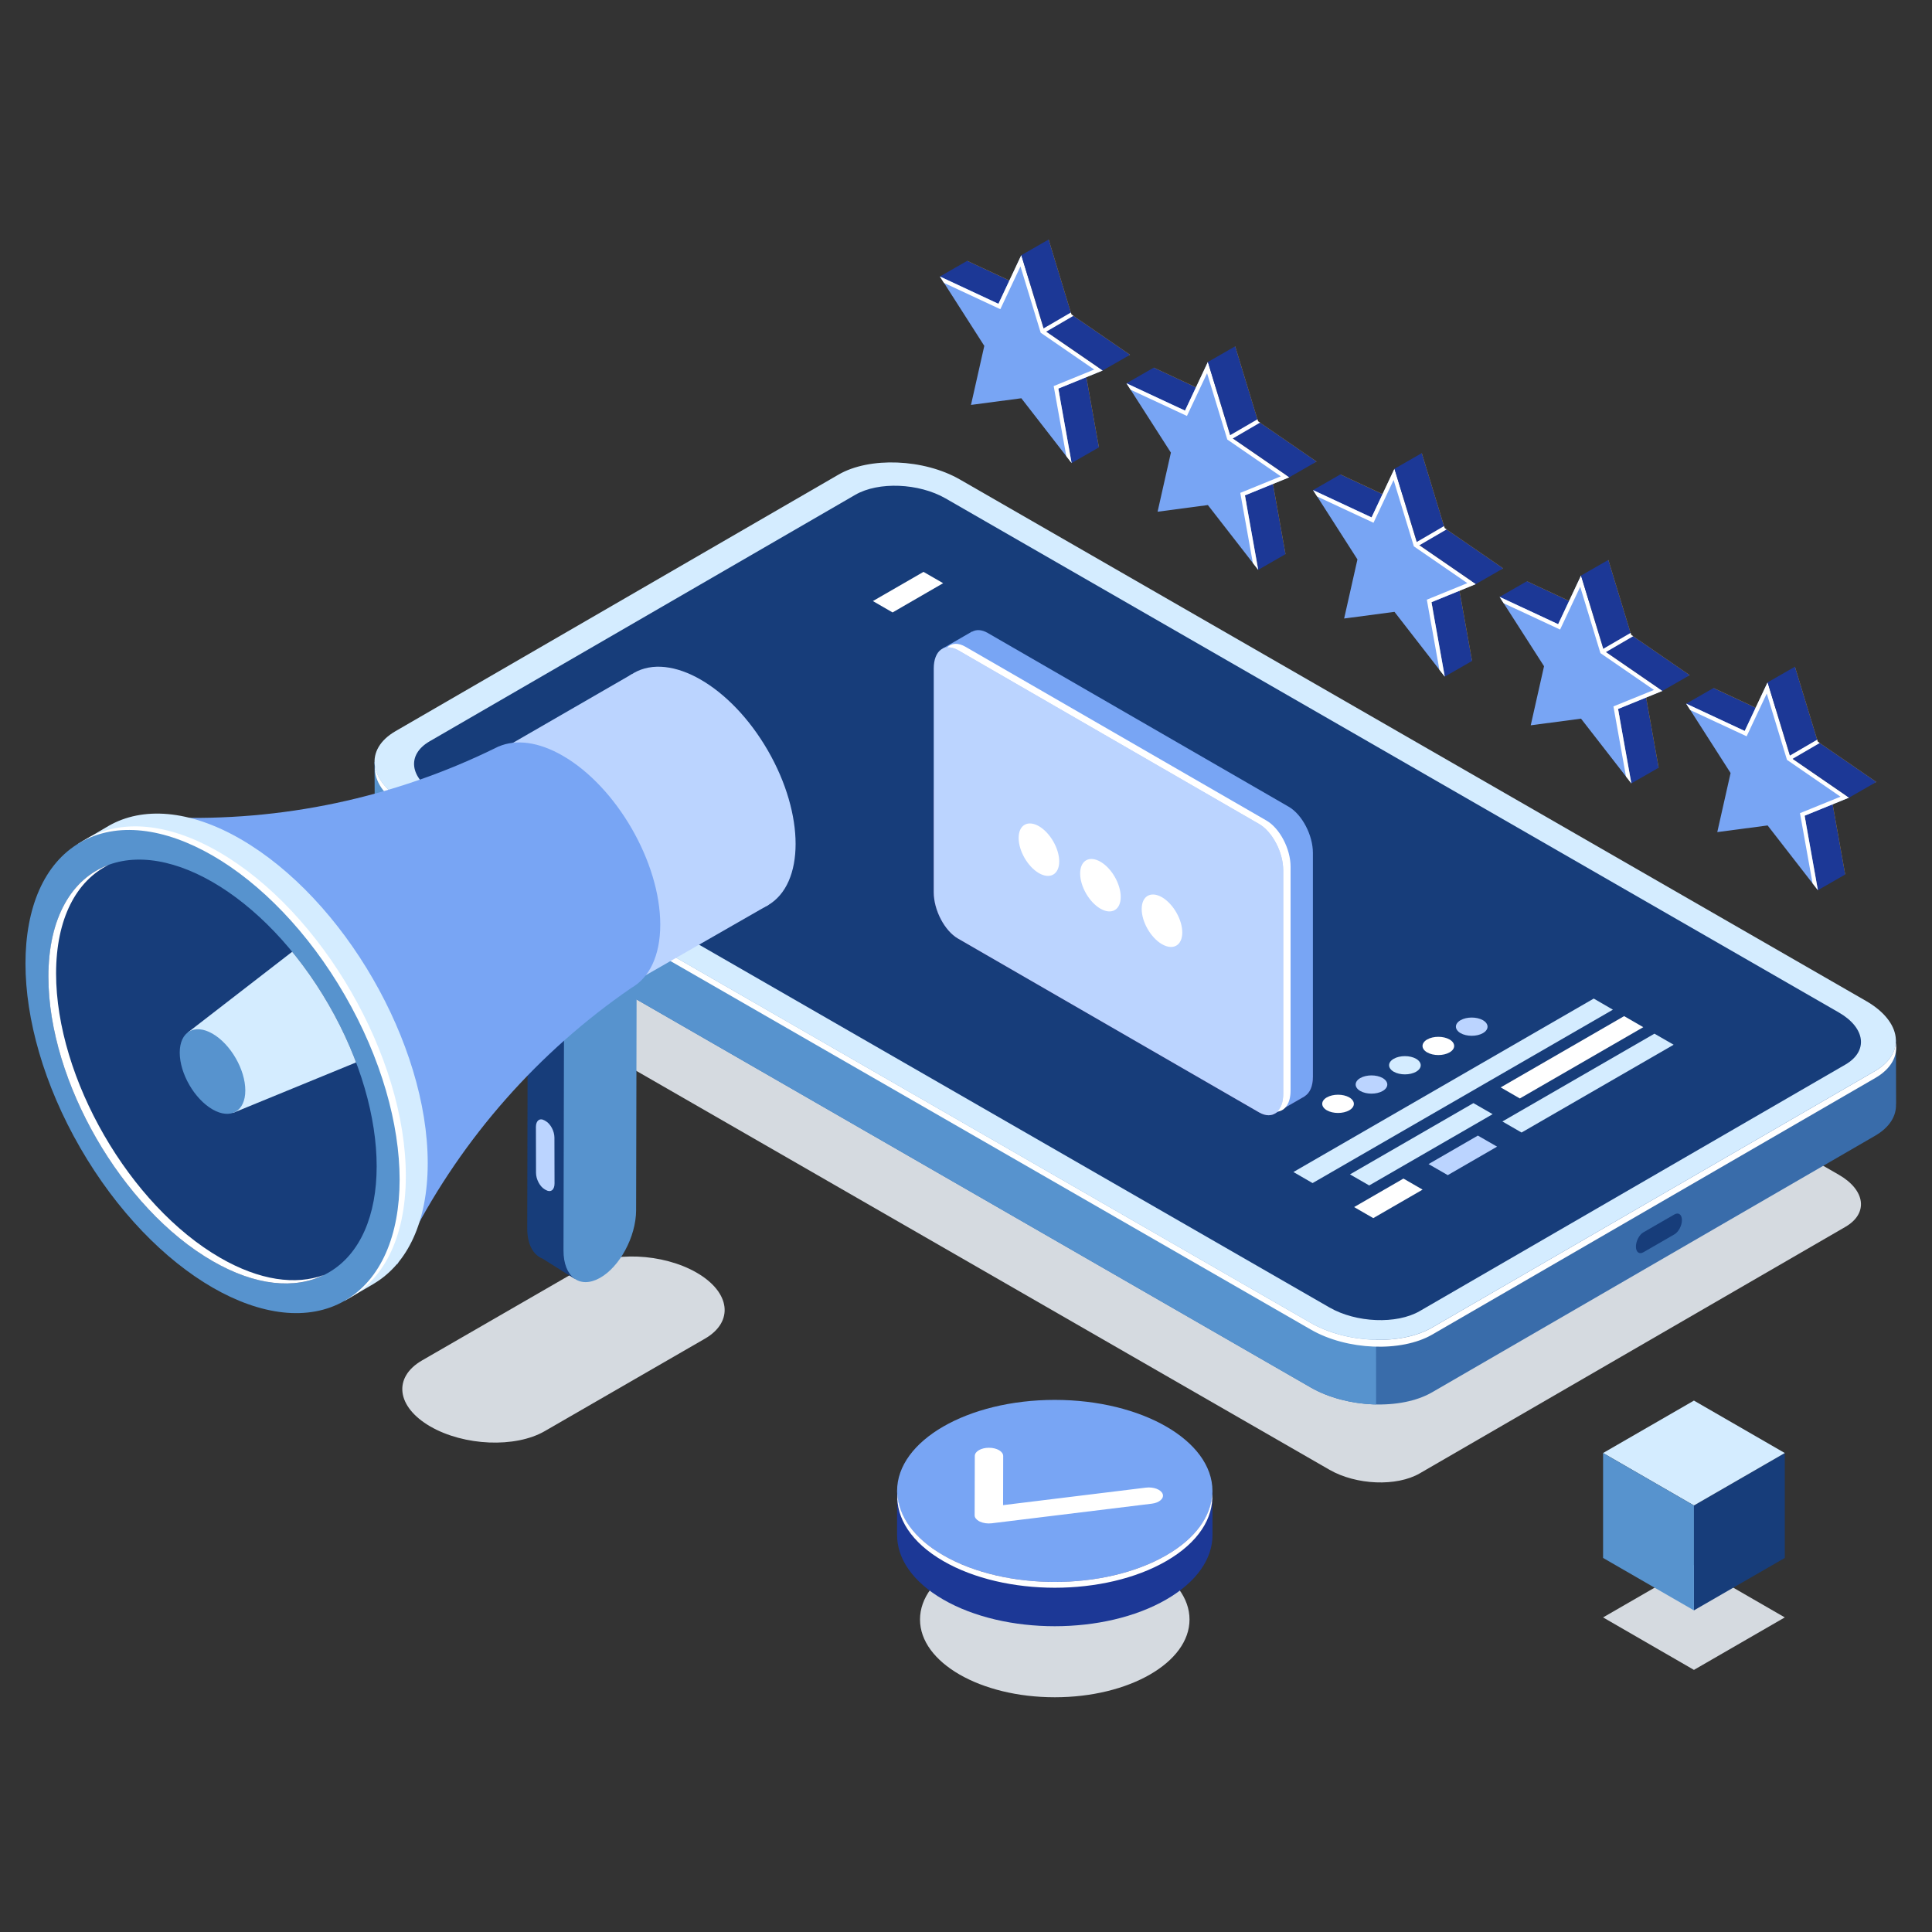 <?xml version="1.0" encoding="utf-8"?>
<!-- Generator: Adobe Illustrator 23.0.2, SVG Export Plug-In . SVG Version: 6.00 Build 0)  -->
<svg version="1.1" id="Layer_1" xmlns="http://www.w3.org/2000/svg" xmlns:xlink="http://www.w3.org/1999/xlink" x="0px" y="0px"
	 width="360px" height="360px" viewBox="0 0 360 360" style="enable-background:new 0 0 360 360;" xml:space="preserve">
<rect x="0" y="0" width="360" height="360" fill="#333333" stroke="none"/>
<g>
	<path style="fill:#D5DAE0;" d="M80.06,168.37l79.31-45.93c4.31-2.5,11.84-2.19,16.82,0.67l166.45,95.79
		c4.98,2.87,5.53,7.21,1.22,9.71l-79.31,45.93c-4.31,2.5-11.84,2.19-16.82-0.67L81.28,178.08C76.3,175.21,75.75,170.86,80.06,168.37
		z"/>
	<g>
		<path style="fill:#396CAA;" d="M266.86,259.43l82.54-47.8c2.71-1.57,3.98-3.69,3.89-5.89l0.02,0.01l-0.03-11.98l-4.59,5.38
			c-0.3-0.2-0.6-0.39-0.92-0.58l-168.85-97.17c-6.7-3.86-16.84-4.26-22.63-0.91l-81.38,47.13c-1.65-1.8-5.1-5.61-5.1-5.61
			l0.04,11.72l0,0c-0.12,2.64,1.76,5.45,5.54,7.63l168.85,97.18C250.93,262.38,261.07,262.79,266.86,259.43z"/>
		<path style="fill:#5793CE;" d="M178.91,101.39c-6.7-3.86-16.84-4.26-22.63-0.91l-81.38,47.13c-1.65-1.8-5.1-5.61-5.1-5.61
			l0.04,11.72l0,0c-0.12,2.64,1.76,5.45,5.54,7.63l168.85,97.18c3.5,2.01,7.93,3.08,12.19,3.17l-0.16-115.78L178.91,101.39z"/>
		<path style="fill:#D4ECFF;" d="M73.7,136.24l82.54-47.8c5.8-3.36,15.93-2.95,22.63,0.91l168.85,97.17
			c6.7,3.86,7.44,9.71,1.64,13.06l-82.54,47.8c-5.8,3.36-15.93,2.95-22.63-0.91L75.34,149.31C68.64,145.45,67.9,139.6,73.7,136.24z"
			/>
		<path style="fill:#FFFFFF;" d="M266.89,248.67l82.54-47.8c2.99-1.73,4.23-4.13,3.82-6.57c-0.15,1.98-1.42,3.86-3.88,5.29
			l-82.54,47.8c-5.8,3.36-15.93,2.95-22.63-0.91L75.34,149.31c-3.25-1.87-5.08-4.2-5.46-6.5c-0.2,2.68,1.67,5.56,5.53,7.77
			l168.85,97.17C250.96,251.62,261.1,252.02,266.89,248.67z"/>
		<path style="fill:#173D7A;" d="M80.06,138.13l79.31-45.93c4.31-2.5,11.84-2.19,16.82,0.67l166.45,95.79
			c4.98,2.87,5.53,7.21,1.22,9.71l-79.31,45.93c-4.31,2.5-11.84,2.19-16.82-0.67L81.28,147.84
			C76.3,144.97,75.75,140.62,80.06,138.13z"/>
	</g>
	<polygon style="fill:#E8A200;" points="195.4,44.63 199.66,58.61 210.57,66.11 202.29,69.48 204.77,83.36 195.4,71.29 
		186.02,72.53 188.5,61.52 180.23,48.6 191.14,53.68 	"/>
	<path style="fill:#1C3896;" d="M175.14,51.52l5.09-2.92l7.86,3.67c0,0-0.03,5.29,0,5.41c0.03,0.13-3.24,0.28-3.46,0.28
		C184.41,57.96,175.14,51.52,175.14,51.52z"/>
	<path style="fill:#1C3896;" d="M204.77,83.36l-5.09,2.92l-2.48-13.87c0,0,2.47-2.6,2.46-2.6c-0.01,0,2.77,0.47,2.77,0.47
		L204.77,83.36z"/>
	<polygon style="fill:#78A5F4;" points="190.31,47.55 194.57,61.53 205.48,69.03 197.2,72.41 199.68,86.28 190.31,74.21 
		180.93,75.45 183.41,64.45 175.14,51.52 186.05,56.61 	"/>
	<path style="fill:#FFFFFF;" d="M199.68,86.28l-2.48-13.87l8.27-3.37l-10.91-7.51l-4.26-13.98l-4.26,9.06l-10.91-5.09l0.76,1.19
		l10.51,4.9l3.75-7.97L193.92,62l9.97,6.86l-7.55,3.08L198.69,85L199.68,86.28z"/>
	<polygon style="fill:#1C3896;" points="190.31,47.55 195.4,44.63 199.66,58.61 194.57,61.53 	"/>
	<polygon style="fill:#1C3896;" points="210.57,66.11 205.48,69.03 194.57,61.53 199.66,58.61 	"/>
	<polygon style="fill:#FFFFFF;" points="194.82,61.88 194.05,61.43 199.54,58.23 199.66,58.61 200.02,58.85 	"/>
	<polygon style="fill:#E8A200;" points="230.16,64.53 234.42,78.5 245.33,86.01 237.06,89.38 239.54,103.26 230.16,91.19 
		220.79,92.43 223.27,81.42 214.99,68.5 225.9,73.58 	"/>
	<path style="fill:#1C3896;" d="M209.9,71.42l5.09-2.92l7.86,3.67c0,0-0.03,5.29,0,5.41c0.03,0.13-3.24,0.28-3.46,0.28
		C219.18,77.86,209.9,71.42,209.9,71.42z"/>
	<path style="fill:#1C3896;" d="M239.54,103.26l-5.09,2.92l-2.48-13.87c0,0,2.47-2.6,2.46-2.6c-0.01,0,2.77,0.47,2.77,0.47
		L239.54,103.26z"/>
	<polygon style="fill:#78A5F4;" points="225.07,67.45 229.33,81.43 240.24,88.93 231.97,92.31 234.45,106.18 225.07,94.11 
		215.7,95.35 218.18,84.34 209.9,71.42 220.81,76.51 	"/>
	<path style="fill:#FFFFFF;" d="M234.45,106.18l-2.48-13.87l8.27-3.37l-10.91-7.51l-4.26-13.98l-4.26,9.06l-10.91-5.09l0.76,1.19
		l10.51,4.9l3.75-7.97l3.77,12.36l9.97,6.86l-7.55,3.08l2.34,13.06L234.45,106.18z"/>
	<polygon style="fill:#1C3896;" points="225.07,67.45 230.16,64.53 234.42,78.5 229.33,81.43 	"/>
	<polygon style="fill:#1C3896;" points="245.33,86.01 240.24,88.93 229.33,81.43 234.42,78.5 	"/>
	<polygon style="fill:#FFFFFF;" points="229.59,81.78 228.81,81.33 234.31,78.13 234.42,78.5 234.79,78.75 	"/>
	<polygon style="fill:#E8A200;" points="264.93,84.43 269.19,98.4 280.1,105.91 271.82,109.28 274.3,123.16 264.93,111.09 
		255.55,112.33 258.03,101.32 249.76,88.4 260.67,93.48 	"/>
	<path style="fill:#1C3896;" d="M244.67,91.32l5.09-2.92l7.86,3.67c0,0-0.03,5.29,0,5.41c0.03,0.13-3.24,0.28-3.46,0.28
		C253.94,97.76,244.67,91.32,244.67,91.32z"/>
	<path style="fill:#1C3896;" d="M274.3,123.16l-5.09,2.92l-2.48-13.87c0,0,2.47-2.6,2.46-2.6c-0.01,0,2.77,0.47,2.77,0.47
		L274.3,123.16z"/>
	<polygon style="fill:#78A5F4;" points="259.84,87.35 264.1,101.33 275.01,108.83 266.73,112.21 269.21,126.08 259.84,114.01 
		250.46,115.25 252.94,104.24 244.67,91.32 255.58,96.41 	"/>
	<path style="fill:#FFFFFF;" d="M269.21,126.08l-2.48-13.87l8.27-3.37l-10.91-7.51l-4.26-13.98l-4.26,9.06l-10.91-5.09l0.76,1.19
		l10.51,4.9l3.75-7.97l3.77,12.36l9.97,6.86l-7.55,3.08l2.34,13.06L269.21,126.08z"/>
	<polygon style="fill:#1C3896;" points="259.84,87.35 264.93,84.43 269.19,98.4 264.1,101.33 	"/>
	<polygon style="fill:#1C3896;" points="280.1,105.91 275.01,108.83 264.1,101.33 269.19,98.4 	"/>
	<polygon style="fill:#FFFFFF;" points="264.35,101.68 263.58,101.23 269.07,98.03 269.19,98.4 269.55,98.65 	"/>
	<polygon style="fill:#E8A200;" points="299.69,104.33 303.95,118.3 314.86,125.81 306.59,129.18 309.07,143.05 299.69,130.99 
		290.32,132.23 292.8,121.22 284.52,108.3 295.43,113.38 	"/>
	<path style="fill:#1C3896;" d="M279.43,111.22l5.09-2.92l7.86,3.67c0,0-0.03,5.29,0,5.41c0.03,0.13-3.24,0.28-3.46,0.28
		C288.7,117.66,279.43,111.22,279.43,111.22z"/>
	<path style="fill:#1C3896;" d="M309.07,143.05l-5.09,2.92l-2.48-13.87c0,0,2.47-2.6,2.46-2.6s2.77,0.47,2.77,0.47L309.07,143.05z"
		/>
	<polygon style="fill:#78A5F4;" points="294.6,107.25 298.86,121.23 309.77,128.73 301.5,132.11 303.98,145.98 294.6,133.91 
		285.23,135.15 287.71,124.14 279.43,111.22 290.34,116.31 	"/>
	<path style="fill:#FFFFFF;" d="M303.98,145.98l-2.48-13.87l8.27-3.37l-10.91-7.51l-4.26-13.98l-4.26,9.06l-10.91-5.09l0.76,1.19
		l10.51,4.9l3.75-7.97l3.77,12.36l9.97,6.86l-7.55,3.07l2.34,13.06L303.98,145.98z"/>
	<polygon style="fill:#1C3896;" points="294.6,107.25 299.69,104.33 303.95,118.3 298.86,121.23 	"/>
	<polygon style="fill:#1C3896;" points="314.86,125.81 309.77,128.73 298.86,121.23 303.95,118.3 	"/>
	<polygon style="fill:#FFFFFF;" points="299.12,121.58 298.34,121.13 303.84,117.93 303.95,118.3 304.32,118.55 	"/>
	<polygon style="fill:#E8A200;" points="334.46,124.23 338.72,138.2 349.63,145.71 341.35,149.08 343.83,162.95 334.46,150.89 
		325.08,152.13 327.56,141.12 319.29,128.2 330.2,133.28 	"/>
	<path style="fill:#1C3896;" d="M314.2,131.12l5.09-2.92l7.86,3.67c0,0-0.03,5.29,0,5.41c0.03,0.13-3.24,0.28-3.46,0.28
		C323.47,137.56,314.2,131.12,314.2,131.12z"/>
	<path style="fill:#1C3896;" d="M343.83,162.95l-5.09,2.92L336.26,152c0,0,2.47-2.6,2.46-2.6s2.77,0.47,2.77,0.47L343.83,162.95z"/>
	<polygon style="fill:#78A5F4;" points="329.37,127.15 333.63,141.13 344.54,148.63 336.26,152 338.74,165.88 329.37,153.81 
		319.99,155.05 322.47,144.04 314.2,131.12 325.11,136.21 	"/>
	<path style="fill:#FFFFFF;" d="M338.74,165.88L336.26,152l8.27-3.37l-10.91-7.51l-4.26-13.98l-4.26,9.06l-10.91-5.09l0.76,1.19
		l10.51,4.9l3.75-7.97l3.77,12.36l9.97,6.86l-7.55,3.07l2.34,13.06L338.74,165.88z"/>
	<polygon style="fill:#1C3896;" points="329.37,127.15 334.46,124.23 338.72,138.2 333.63,141.13 	"/>
	<polygon style="fill:#1C3896;" points="349.63,145.71 344.54,148.63 333.63,141.13 338.72,138.2 	"/>
	<polygon style="fill:#FFFFFF;" points="333.88,141.48 333.11,141.03 338.6,137.83 338.72,138.2 339.08,138.45 	"/>
	<path style="fill:#173D7A;" d="M312.01,230l-5.79,3.34c-0.77,0.44-1.39-0.03-1.39-1.05l0,0c0-1.02,0.62-2.22,1.39-2.66l5.79-3.34
		c0.77-0.44,1.39,0.03,1.39,1.05l0,0C313.41,228.36,312.78,229.55,312.01,230z"/>
	<polygon style="fill:#D4ECFF;" points="244.58,220.45 300.54,188.14 296.97,186.07 241.01,218.39 	"/>
	<polygon style="fill:#D4ECFF;" points="283.52,211.03 311.86,194.67 308.28,192.61 279.95,208.97 	"/>
	<polygon style="fill:#BBD4FF;" points="269.77,218.97 278.96,213.66 275.38,211.6 266.19,216.91 	"/>
	<polygon style="fill:#FFFFFF;" points="255.89,226.98 265.08,221.67 261.51,219.61 252.32,224.92 	"/>
	<polygon style="fill:#FFFFFF;" points="283.2,204.68 306.2,191.4 302.63,189.34 279.63,202.62 	"/>
	<polygon style="fill:#D4ECFF;" points="255.13,220.89 278.13,207.61 274.55,205.55 251.55,218.83 	"/>
	<path style="fill:#BBD4FF;" d="M272.15,192.51c1.15,0.66,3.02,0.66,4.17,0c1.15-0.66,1.15-1.74,0-2.41c-1.15-0.66-3.02-0.66-4.17,0
		C271,190.76,271,191.84,272.15,192.51z"/>
	<path style="fill:#FFFFFF;" d="M265.93,196.1c1.15,0.66,3.02,0.66,4.17,0c1.15-0.66,1.15-1.74,0-2.41c-1.15-0.66-3.02-0.66-4.17,0
		C264.78,194.36,264.78,195.44,265.93,196.1z"/>
	<path style="fill:#D4ECFF;" d="M259.7,199.7c1.15,0.66,3.02,0.66,4.17,0c1.15-0.66,1.15-1.74,0-2.41c-1.15-0.66-3.02-0.66-4.17,0
		C258.55,197.95,258.55,199.03,259.7,199.7z"/>
	<path style="fill:#BBD4FF;" d="M253.47,203.29c1.15,0.66,3.02,0.66,4.17,0c1.15-0.66,1.15-1.74,0-2.41c-1.15-0.66-3.02-0.66-4.17,0
		S252.32,202.63,253.47,203.29z"/>
	<path style="fill:#FFFFFF;" d="M247.24,206.89c1.15,0.66,3.02,0.66,4.17,0s1.15-1.74,0-2.41c-1.15-0.66-3.02-0.66-4.17,0
		S246.09,206.22,247.24,206.89z"/>
	<g style="opacity:0.3;">
		<defs>
			<polygon id="SVGID_1_" style="opacity:0.3;" points="251.74,191.84 164.89,141.85 125.72,174.87 237.33,223.3 			"/>
		</defs>
		<clipPath id="SVGID_2_">
			<use xlink:href="#SVGID_1_"  style="overflow:visible;"/>
		</clipPath>
		<g style="clip-path:url(#SVGID_2_);">
			<g>
				<path style="fill:#D3008D;" d="M240.14,150.33l-56.1-32.39c-1.11-0.64-2.11-0.67-2.9-0.23c0,0,0-0.04,0-0.04l-5.44,3.14
					c0,0,2.41,0.88,3.82,1.4v40.85c0,3.32,2.02,7.18,4.51,8.62l53.62,30.96v4.79l5.5-3.17l-0.03-0.01c0.93-0.57,1.52-1.81,1.52-3.6
					v-41.71C244.65,155.63,242.63,151.77,240.14,150.33z"/>
				<path style="fill:#FF2C9C;" d="M234.6,207.27l-56.1-32.39c-2.49-1.44-4.51-5.3-4.51-8.62v-41.71c0-3.32,2.02-4.85,4.51-3.41
					l56.1,32.39c2.49,1.44,4.51,5.3,4.51,8.62v41.71C239.11,207.18,237.09,208.71,234.6,207.27z"/>
				<path style="fill:#FFFFFF;" d="M235.97,152.89l-56.1-32.39c-1.37-0.79-2.58-0.66-3.4,0.14c0.61-0.06,1.3,0.08,2.03,0.5
					l56.1,32.39c2.49,1.44,4.51,5.3,4.51,8.62v41.71c0,1.5-0.43,2.61-1.11,3.27c1.47-0.14,2.48-1.57,2.48-3.91v-41.71
					C240.49,158.19,238.47,154.32,235.97,152.89z"/>
			</g>
			<g>
				<path style="fill:#FFFFFF;" d="M197.37,160.51c0,2.41-1.69,3.39-3.78,2.19c-2.09-1.21-3.78-4.14-3.78-6.56
					c0-2.41,1.69-3.39,3.78-2.19C195.67,155.16,197.37,158.1,197.37,160.51z"/>
				<path style="fill:#FFFFFF;" d="M208.83,167.13c0,2.41-1.69,3.39-3.78,2.19c-2.09-1.21-3.78-4.14-3.78-6.56
					c0-2.41,1.69-3.39,3.78-2.19S208.83,164.72,208.83,167.13z"/>
				<path style="fill:#FFFFFF;" d="M220.3,173.75c0,2.41-1.69,3.39-3.78,2.19c-2.09-1.21-3.78-4.14-3.78-6.56
					c0-2.41,1.69-3.39,3.78-2.19C218.6,168.4,220.3,171.34,220.3,173.75z"/>
			</g>
		</g>
	</g>
	<path style="fill:#78A5F4;" d="M240.14,150.33l-56.1-32.39c-1.11-0.64-2.11-0.67-2.9-0.23c0,0,0-0.04,0-0.04l-5.44,3.14
		c0,0,2.41,0.88,3.82,1.4v40.85c0,3.32,2.02,7.18,4.51,8.62l53.62,30.96v4.79l5.5-3.17l-0.03-0.01c0.93-0.57,1.52-1.81,1.52-3.6
		v-41.71C244.65,155.63,242.63,151.77,240.14,150.33z"/>
	<path style="fill:#BBD4FF;" d="M234.6,207.27l-56.1-32.39c-2.49-1.44-4.51-5.3-4.51-8.62v-41.71c0-3.32,2.02-4.85,4.51-3.41
		l56.1,32.39c2.49,1.44,4.51,5.3,4.51,8.62v41.71C239.11,207.18,237.09,208.71,234.6,207.27z"/>
	<path style="fill:#FFFFFF;" d="M235.97,152.89l-56.1-32.39c-1.37-0.79-2.58-0.66-3.4,0.14c0.61-0.06,1.3,0.08,2.03,0.5l56.1,32.39
		c2.49,1.44,4.51,5.3,4.51,8.62v41.71c0,1.5-0.43,2.61-1.11,3.27c1.47-0.14,2.48-1.57,2.48-3.91v-41.71
		C240.49,158.19,238.47,154.32,235.97,152.89z"/>
	<g>
		<path style="fill:#FFFFFF;" d="M197.37,160.51c0,2.41-1.69,3.39-3.78,2.19c-2.09-1.21-3.78-4.14-3.78-6.56
			c0-2.41,1.69-3.39,3.78-2.19C195.67,155.16,197.37,158.1,197.37,160.51z"/>
		<path style="fill:#FFFFFF;" d="M208.83,167.13c0,2.41-1.69,3.39-3.78,2.19c-2.09-1.21-3.78-4.14-3.78-6.56
			c0-2.41,1.69-3.39,3.78-2.19S208.83,164.72,208.83,167.13z"/>
		<path style="fill:#FFFFFF;" d="M220.3,173.75c0,2.41-1.69,3.39-3.78,2.19c-2.09-1.21-3.78-4.14-3.78-6.56
			c0-2.41,1.69-3.39,3.78-2.19C218.6,168.4,220.3,171.34,220.3,173.75z"/>
	</g>
	<polygon style="fill:none;" points="251.74,191.84 164.89,141.85 178.13,93.61 266.37,139.71 	"/>
	<g>
		<polygon style="fill:#FF2C9C;" points="124.23,138.64 133.65,133.2 129.99,131.09 120.56,136.53 		"/>
		<polygon style="fill:#FFFFFF;" points="111.1,146.22 120.53,140.78 116.86,138.66 107.44,144.1 		"/>
		<polygon style="fill:#FFFFFF;" points="166.32,114.12 175.74,108.67 172.08,106.56 162.65,112 		"/>
		<polygon style="fill:#FFFFFF;" points="126.33,144.13 139.45,136.55 135.78,134.44 122.66,142.01 		"/>
		<polygon style="fill:#D4ECFF;" points="116.9,149.57 122.66,146.24 119,144.13 113.24,147.45 		"/>
	</g>
	<ellipse style="fill:#D5DAE0;" cx="196.54" cy="301.77" rx="25.11" ry="14.49"/>
	<path style="fill:#1C3896;" d="M225.93,286.06v-8.25h-1.56c-1.4-2.41-3.73-4.68-7.05-6.59c-11.47-6.63-30.08-6.63-41.55,0
		c-3.32,1.92-5.65,4.18-7.05,6.59h-1.56v8.2h0c-0.02,4.36,2.85,8.72,8.6,12.04c11.47,6.63,30.08,6.63,41.55,0
		C223.06,294.74,225.93,290.4,225.93,286.06z"/>
	<ellipse style="fill:#78A5F4;" cx="196.54" cy="277.81" rx="29.38" ry="16.96"/>
	<path style="fill:#FFFFFF;" d="M217.32,289.8c-11.47,6.63-30.08,6.63-41.55,0c-5.5-3.17-8.33-7.3-8.56-11.46
		c-0.25,4.52,2.59,9.09,8.56,12.54c11.47,6.63,30.08,6.63,41.55,0c5.98-3.45,8.81-8.01,8.56-12.53
		C225.65,282.51,222.82,286.63,217.32,289.8z"/>
	<g>
		<path style="fill:#FFFFFF;" d="M182.38,283.42c-0.49-0.29-0.78-0.67-0.77-1.08l0.03-11.05c0-0.84,1.19-1.53,2.65-1.52
			c1.46,0,2.64,0.69,2.64,1.53l-0.02,9.16l26.6-3.26c1.43-0.18,2.83,0.35,3.14,1.18c0.3,0.82-0.61,1.64-2.04,1.81l-29.8,3.65
			c-0.78,0.1-1.6-0.02-2.22-0.31C182.52,283.5,182.45,283.46,182.38,283.42z"/>
	</g>
	<path style="fill:#D5DAE0;" d="M101.49,266.68l29.85-17.23c5.46-3.15,4.78-8.66-1.53-12.31h0c-6.31-3.64-15.85-4.04-21.31-0.88
		l-29.85,17.23c-5.46,3.15-4.78,8.66,1.53,12.31l0,0C86.48,269.44,96.03,269.83,101.49,266.68z"/>
	<g>
		<path style="fill:#173D7A;" d="M111.77,221.37l0.01-5.78l6.84-34.44l-6.75-4.17l-13.53,7.47l-0.1,44.39
			c-0.01,2.99,1.11,5.01,2.83,5.67l0,0l6.01,3.78l0.76-2.86l1.03-5.21C110.62,227.65,111.76,224.37,111.77,221.37z"/>
		<path style="fill:#5793CE;" d="M111.74,238.15L111.74,238.15c-3.74,2.06-6.75-0.24-6.74-5.15l0.1-44.39l13.53-7.47l-0.1,44.39
			C118.51,230.45,115.47,236.09,111.74,238.15z"/>
	</g>
	
		<ellipse transform="matrix(0.866 -0.5 0.5 0.866 -56.03 84.995)" style="fill:#BBD4FF;" cx="130.58" cy="147.05" rx="14.43" ry="24.99"/>
	<polygon style="fill:#BBD4FF;" points="143.25,168.58 91.83,198.06 64.19,156.54 117.76,125.61 	"/>
	<path style="fill:#78A5F4;" d="M123.03,172.29c0-11.59-8.14-25.68-18.17-31.47c-4.56-2.63-8.73-3.09-11.92-1.73l0-0.01l-0.07,0.03
		c-0.03,0.01-0.05,0.03-0.08,0.04c-0.14,0.06-0.28,0.13-0.41,0.2c-18.98,9.33-39.98,13.78-61.11,12.96l-5.99-0.23l48.74,83.53
		l2.64-5.1c9.63-18.61,23.7-34.54,40.96-46.41C120.95,182.23,123.03,178.14,123.03,172.29z"/>
	<path style="fill:#D4ECFF;" d="M79.7,216.74c0-22.23-15.61-49.26-34.86-60.38c-9.6-5.54-18.3-6.08-24.6-2.47l0,0l-0.03,0.02
		c-0.02,0.01-0.03,0.02-0.05,0.03l-5.72,3.35l2-0.42c-4.07,4.24-6.46,10.91-6.46,19.62c0,22.23,15.61,49.26,34.86,60.38
		c7.56,4.36,14.55,5.62,20.26,4.2l-0.91,1.33l5.27-3.08c0.03-0.02,0.05-0.03,0.08-0.05l0.19-0.11l-0.01,0
		C75.9,235.46,79.7,227.71,79.7,216.74z"/>
	<path style="fill:#FFFFFF;" d="M75.62,219.12c0-22.23-15.61-49.26-34.86-60.38c-9.47-5.47-18.06-6.06-24.34-2.61l-0.88,0.51
		c-0.3,0.19-0.59,0.39-0.88,0.6l1.77-0.37c-4.07,4.24-6.46,10.91-6.46,19.62c0,22.23,15.61,49.26,34.86,60.38
		c7.56,4.36,14.55,5.62,20.26,4.2l-0.83,1.22C71.25,238.95,75.62,230.88,75.62,219.12z"/>
	
		<ellipse transform="matrix(0.866 -0.5 0.5 0.866 -94.532 46.557)" style="fill:#5793CE;" cx="39.61" cy="199.67" rx="28.46" ry="49.3"/>
	
		<ellipse transform="matrix(0.866 -0.5 0.5 0.866 -94.532 46.557)" style="fill:#173D7A;" cx="39.61" cy="199.67" rx="24.97" ry="43.25"/>
	<path style="fill:#FFFFFF;" d="M41.03,234.37c-16.89-9.75-30.58-33.47-30.58-52.97c0-10.24,3.78-17.28,9.81-20.25
		c-6.86,2.52-11.24,9.83-11.24,20.86c0,19.5,13.69,43.22,30.58,52.97c8.02,4.63,15.32,5.28,20.77,2.59
		C55.11,239.51,48.37,238.61,41.03,234.37z"/>
	<g>
		<defs>
			
				<ellipse id="SVGID_3_" transform="matrix(0.866 -0.5 0.5 0.866 -94.532 46.557)" cx="39.61" cy="199.67" rx="24.97" ry="43.25"/>
		</defs>
		<clipPath id="SVGID_4_">
			<use xlink:href="#SVGID_3_"  style="overflow:visible;"/>
		</clipPath>
		<g style="clip-path:url(#SVGID_4_);">
			<polygon style="fill:#D4ECFF;" points="35.03,192.36 79.41,158.04 95.52,186 43.43,207.37 			"/>
			<path style="fill:#5793CE;" d="M45.71,203.19c0,3.89-2.73,5.47-6.11,3.53c-3.37-1.95-6.11-6.68-6.11-10.58
				c0-3.89,2.73-5.47,6.11-3.53C42.98,194.56,45.71,199.3,45.71,203.19z"/>
		</g>
	</g>
	<g>
		<path style="fill:#BBD4FF;" d="M101.73,221.75l-0.24-0.14c-0.89-0.51-1.61-1.88-1.61-3.06l-0.02-8.56c0-1.18,0.71-1.73,1.6-1.22
			l0.24,0.14c0.89,0.51,1.61,1.88,1.61,3.06l0.02,8.56C103.33,221.72,102.62,222.26,101.73,221.75z"/>
	</g>
	<g>
		<polygon style="fill:#D5DAE0;" points="315.64,311.16 298.71,301.38 315.64,291.61 332.57,301.38 		"/>
		<polygon style="fill:#173D7A;" points="332.57,290.3 315.64,300.07 315.64,280.52 332.57,270.75 		"/>
		<polygon style="fill:#D4ECFF;" points="315.64,280.52 298.71,270.75 315.64,260.98 332.57,270.75 		"/>
		<polygon style="fill:#5793CE;" points="315.64,300.07 298.71,290.3 298.71,270.75 315.64,280.52 		"/>
	</g>
</g>
</svg>
